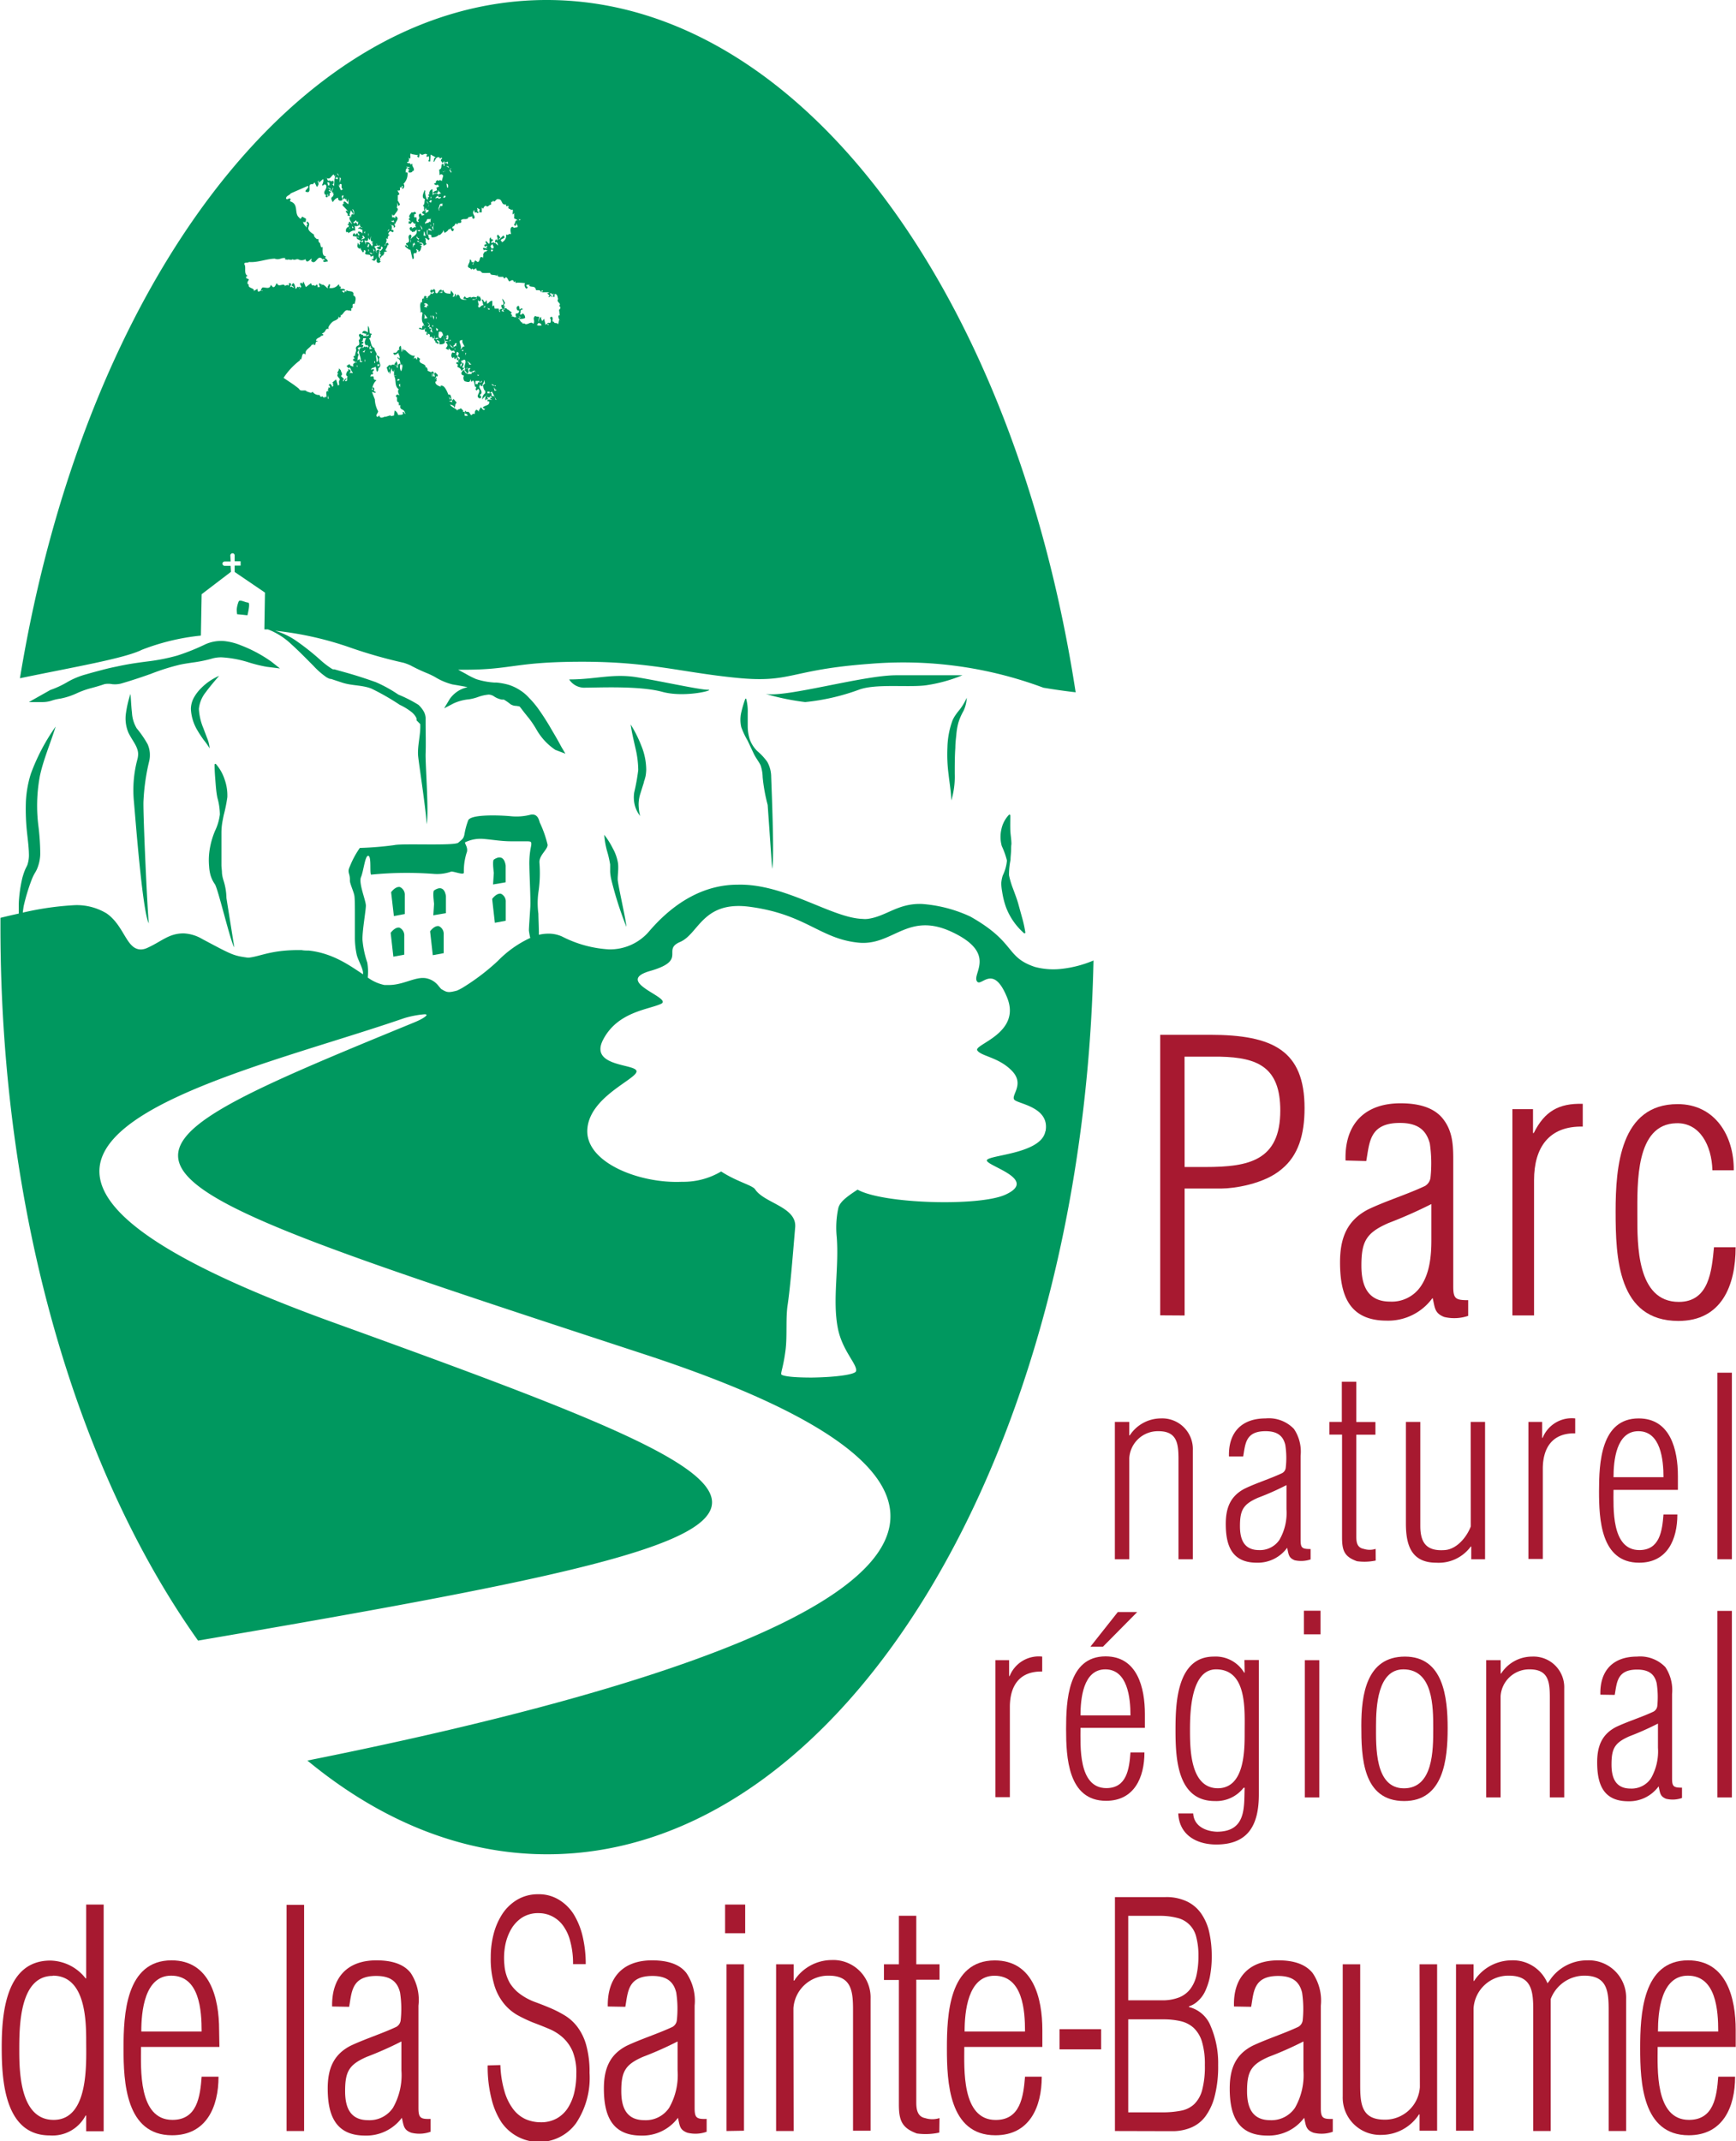 <svg xmlns="http://www.w3.org/2000/svg" viewBox="0 0 232.45 286.68">
  <defs>
    <style>
      .cls-1 {
        fill: #00985f;
      }

      .cls-2 {
        fill: #a71930;
      }
    </style>
  </defs>
  <g id="Calque_2" data-name="Calque 2">
    <g id="Calque_1-2" data-name="Calque 1">
      <g>
        <g>
          <path class="cls-1" d="M142.13,129.72a9.62,9.62,0,0,1-3.56-.26c-4-1.34-2.49-3.27-8.64-6.74a18.53,18.53,0,0,0-6.5-1.69c-3.25-.1-4.75,1.67-7.25,2a3.11,3.11,0,0,1-.7,0c-4.12-.12-10.39-4.76-16.72-4.58h0c-4.28,0-8.29,2.14-11.76,6.15a6.88,6.88,0,0,1-5.47,2.51,15.67,15.67,0,0,1-6.25-1.71,4.37,4.37,0,0,0-2-.39,5.38,5.38,0,0,0-1.12.15c0-1.11-.07-2.26-.07-2.82a10.57,10.57,0,0,1,0-2.85,17.39,17.39,0,0,0,.14-4c-.06-1,1.15-1.77,1.09-2.4a14.87,14.87,0,0,0-1-2.87c-.13-.19-.19-1.34-1.27-1.14a7.52,7.52,0,0,1-2.79.19c-1.58-.13-5.23-.25-5.57.57a9.71,9.71,0,0,0-.51,1.92c-.13.57-.32.63-.82,1.07s-7.48.07-8.56.32a43,43,0,0,1-4.62.38,11.78,11.78,0,0,0-1.2,2.15c-.26.64-.38.76-.26,1.27a2.58,2.58,0,0,1,.13.95c0,.45.54,1.52.61,2.09s.06,2,.06,3.11,0,1.64,0,2.34a10.73,10.73,0,0,0,.25,2.41c.19.76.9,1.9.84,2.53a.17.17,0,0,0,0,.07c-1.83-1.21-4.08-2.84-7.28-3.18-.33,0-.64,0-.93-.06-4-.06-5.39.79-7,1a1.09,1.09,0,0,1-.31,0c-1.87-.27-2-.35-6-2.48a5.39,5.39,0,0,0-2.5-.76c-2.05,0-3,1.14-5,2a2.1,2.1,0,0,1-.68.15c-2,.05-2.22-3.13-4.63-4.82a7.72,7.72,0,0,0-4.23-1.11,39.8,39.8,0,0,0-7,1c.06-.48.11-.85.15-1a26.34,26.34,0,0,1,1-3.3,7.37,7.37,0,0,1,.33-.75c.09-.19.29-.46.43-.8a5.48,5.48,0,0,0,.43-2,31.61,31.61,0,0,0-.23-3.61,21.67,21.67,0,0,1,.17-6.78c.46-2.21,1.42-4.4,2.12-6.67a27,27,0,0,0-3.33,6.35,14.88,14.88,0,0,0-.65,3.62,29.19,29.19,0,0,0,.09,3.63c.11,1.19.29,2.36.31,3.43a4.12,4.12,0,0,1-.2,1.48c-.08.21-.22.42-.36.78s-.21.6-.3.9A18.53,18.53,0,0,0,2.51,121c0,.24,0,.71,0,1.32-.79.17-1.61.36-2.45.57,0,.41,0,.82,0,1.23,0,38.43,10.29,72.77,26.46,95.54,89.93-15.37,87.2-17.6,18.07-42.61-63.27-22.9-15-32.25,9.54-40.73a13.14,13.14,0,0,1,2.72-.52c.73,0-.27.57-.61.74s-.54.25-.82.37c-46.67,19.15-45.74,19.3,30.85,44.41,73.37,24.06,8.94,43.59-45.11,54.4,9.69,8,20.59,12.55,32.1,12.55,39.55,0,71.76-53.18,73.16-119.67A15.22,15.22,0,0,1,142.13,129.72ZM71.07,113.49a11.14,11.14,0,0,0-.19,2.47c0,.83.19,4.5.13,5.45s-.19,2.79-.19,3.17a8.64,8.64,0,0,0,.18,1,14.55,14.55,0,0,0-4.33,3.07,29.53,29.53,0,0,1-4.77,3.62,7.93,7.93,0,0,1-.71.36c-1.2.32-1.36.24-2.11-.21-.14-.14-.25-.29-.38-.44a2.71,2.71,0,0,0-1.35-.93,2.32,2.32,0,0,0-.64-.11c-1.36-.05-2.91,1-4.8.94l-.44,0a5.7,5.7,0,0,1-2.23-1,7.48,7.48,0,0,0-.06-2,12.78,12.78,0,0,1-.64-3c-.06-1.15.45-3.93.45-4.63s-1-3-.65-3.82.55-3,1-2.84.09,2.7.41,2.51A48.49,48.49,0,0,1,58,117a5.65,5.65,0,0,0,2.44-.31c.45,0,1.67.52,1.67.14a8.27,8.27,0,0,1,.35-2.59c.31-.7-.26-1.27-.19-1.46a4.73,4.73,0,0,1,2.43-.46c1,.07,2.41.32,3.68.32h2.23C71.07,112.67,71.26,112.61,71.07,113.49Zm68.9,38c-.6,3.14-8.18,3.14-7.82,3.94s6.86,2.53,2.46,4.53c-3.52,1.59-16.39,1.23-19.78-.68-1.67,1.08-2.35,1.69-2.57,2.43a12.46,12.46,0,0,0-.22,3.94c.32,4.17-.6,8.39.15,12.2.6,3.06,2.72,4.93,2.42,5.76-.16.44-2.8.79-5.91.83-2.87,0-3.71-.22-4-.35s.14-.69.48-3.3c.25-1.94,0-4.36.3-6.17.34-2.4.6-5.6,1-10.38.13-2.67-4.15-3.15-5.37-5-.38-.56-2.4-1-4.55-2.39a9.9,9.9,0,0,1-5.24,1.38c-5.63.26-12.85-2.53-12.68-6.92s6.49-6.76,6.59-7.84-6.41-.54-4.47-4.27,6-4,7.74-4.79S82,131.45,87.06,130s1.49-2.81,4-3.88,3-5.52,9.26-4.72c7.61,1,9.44,4.28,14.6,4.81,4.66.48,6.59-4.23,12.56-1.42s2.77,5.48,3.3,6.54,2.15-2.54,4.08,2.25-4.53,6.26-4,7.06,2.91.91,4.67,2.77-.35,3.35.35,3.89S140.58,148.31,140,151.45Z"/>
          <path class="cls-1" d="M26.9,85.1,27,79.56l3.93-3h0l-.05-.8-.8,0a.29.29,0,0,1,0-.58l.81,0-.05-.8a.3.3,0,0,1,.28-.3.28.28,0,0,1,.3.27l0,.8.8,0,0,.58-.8,0,0,.8a.09.09,0,0,1,0,.05l4.06,2.76-.08,4.93h.48A9.44,9.44,0,0,1,39,86.25c1,.9,2,1.92,3,2.93a10.41,10.41,0,0,0,1.69,1.48,2.4,2.4,0,0,0,.32.17l.18.07.13,0,.51.17,1,.33c1.33.43,2.6.3,3.89.79a32.4,32.4,0,0,1,3.81,2.18,8.06,8.06,0,0,1,1.62,1,2.38,2.38,0,0,1,.52.61.73.73,0,0,1,.11.27v.2l.49.5c.08,1.44-.43,3-.27,4.4s1.11,7.61,1.12,9c.34-1.38-.18-8.06-.13-9.47s0-2.82,0-4.2v-.59a2.07,2.07,0,0,0-.19-.72,3.71,3.71,0,0,0-.77-1A17.42,17.42,0,0,0,53.34,93a18.38,18.38,0,0,0-3-1.66c-1.35-.48-2.7-.92-4.06-1.3l-1-.28-.5-.14-.19,0-.16-.08a11.51,11.51,0,0,1-1.55-1.19,32.44,32.44,0,0,0-3.35-2.64,10,10,0,0,0-2.69-1.26A44.21,44.21,0,0,1,47,86.74a63.92,63.92,0,0,0,7.05,2,8.18,8.18,0,0,1,.9.34,22.48,22.48,0,0,0,2.1,1,10.74,10.74,0,0,1,1.19.56,8.34,8.34,0,0,0,2.35,1c.65.11,1.32.22,2,.36l-.15.05a3.87,3.87,0,0,0-2.24,1.57l-.73,1.22,1.26-.66a6.31,6.31,0,0,1,2.07-.55,6.31,6.31,0,0,0,1.24-.32A5.62,5.62,0,0,1,65.44,93a1.39,1.39,0,0,1,.77.28,2.79,2.79,0,0,0,1,.39l.26,0a6.85,6.85,0,0,1,.89.62,1.45,1.45,0,0,0,.78.22l.42.07c.09.1.17.2.26.32l.09.12c.28.37.58.74.89,1.12a13.3,13.3,0,0,1,1,1.48,8.1,8.1,0,0,0,2.56,2.78l1.35.51-.53-.89-.14-.26c-.4-.75-.82-1.46-1.23-2.15l-.23-.4c-.45-.75-1-1.62-1.62-2.47a12,12,0,0,0-1-1.18l-.09-.09a5.89,5.89,0,0,0-.5-.5,5,5,0,0,0-.7-.53,6.05,6.05,0,0,0-1.56-.75,9,9,0,0,0-1.59-.3l-.28,0a10.11,10.11,0,0,1-2.47-.46,11.87,11.87,0,0,1-1.42-.72c-.34-.18-.69-.37-1-.54l.86,0c6.41,0,6.68-1.07,15.76-1.07S91.09,90,98.57,90.75s7-1.07,17.9-1.87a53.72,53.72,0,0,1,23.25,3.2c.05,0,1.93.34,4.31.61C135.82,39.36,107.22,0,73.2,0,39.58,0,11.26,38.44,2.67,90.81,10,89.29,16.66,88.16,19,87A30.13,30.13,0,0,1,26.9,85.1Zm17-31.71v-.46l.12.46Zm3.93-4.21-.12-.28c0,.09.12.06.22.06C47.83,49,47.83,49.12,47.83,49.18Zm1.08-.76h-.06v-.28h.06Zm-.16-1.2c0-.1-.16-.07-.21-.07l.37-.32Zm9.16,3.2h-.07V50h.07Zm8.54,3.11,0,0c-.16.18-.12-.62-.42-.49-.48,0,.09-.52-.48-.38h-.28v-.23h.28v.23l.32-.23.58,1.1,0,0ZM65.31,41.28l.06-.1,0,.13s.14,0,.19,0v.16l-.22-.06,0-.12Zm.54,10.13c.28.16.38.29.54.16v.16C66.23,51.57,65.85,51.73,65.85,51.41Zm.38.92-.1-.47.26.38.06-.07.06.07Zm3.27-23a.21.21,0,0,1,.13.07l.1-.07-.07.1,0,0-.13.1ZM60.36,22.5a.17.17,0,0,1-.07.21c0,.18.25.23.13.42l-.29-.38a.22.22,0,0,0,.16,0A.36.36,0,0,1,60.36,22.5Zm-.61-.29.28.06.1.23ZM60,24.78v.32c-.06,0-.09,0-.12.07l-.09-.59-.07,0h.07v0C59.9,24.62,60,24.73,60,24.78Zm-.38-3.11c.07,0,.1.09.16.06s.12-.07.13-.11l-.13-.26c0,.1.14.19.13.26l.09.21.1-.1-.22.26C59.91,21.58,59.53,22.15,59.65,21.67ZM58.72,28c.09.05.14,0,.11.2a.38.38,0,0,1-.11-.2l0,0,0,0c0-.11,0-.22.06-.24s0-.44.29-.48l0,0h0v-.1l0,.1h.24l-.12.15.22.06c-.29-.12-.19.36-.38,0l-.29.56A.24.24,0,0,0,58.72,28Zm.33-1.55c-.29.35-.54-.17-.66.15-.2-.22.09-.09.06-.32.06,0,.19,0,.27-.11l0,0C58.61,26.69,59,26.21,59.05,26.47Zm.32.06c0-.19.07-.38.28-.29.05.26-.22.25-.28.29v0S59.36,26.53,59.37,26.53ZM59.5,23l-.07.06h0c-.06,0-.12,0-.14-.14l.14.14L59.5,23a.24.24,0,0,0,0-.09h.12S59.55,22.93,59.5,23ZM53,27.38H53v.23H53Zm-.29,2.13.07.22c-.2,0-.39,0-.45-.28C52.38,29.62,52.5,29.62,52.66,29.51ZM52,30.75h.17L51.9,31Zm-2.66.51a1.55,1.55,0,0,1,0,.38A1.17,1.17,0,0,1,49.3,31.26Zm0,.59a.4.4,0,0,0,.22.27l.1-.48c.07.16-.19.67.22.7l.07.07-.22.16c.41,0,0,.31.15.47-.28-.25-.32-.66-.85-.63-.13.06,0,.22-.07.31l-.16-.54a1.51,1.51,0,0,0,.38.09A.49.49,0,0,0,49.29,31.85Zm.77,2.09a.26.26,0,0,1-.05-.22l-.11-.45.22.29a.25.25,0,0,0-.11.16Zm-.76-.83L49.13,33c.29-.13-.06-.25.32-.32Zm.06.38-.06.22-.07-.37Zm.47.45c-.12.18-.38,0-.38-.14Zm-1-3a.94.94,0,0,0,0,.29c-.06,0-.1-.09-.16-.07Zm0,.93-.48.21c0-.08.07-.21.17-.21.18-.19-.26-.13.05-.32C48.75,31.64,48.79,31.74,48.85,31.9ZM48,29.74c-.12.06-.06.22-.06.32h-.16c.06-.13-.06-.23-.16-.32-.25.41-.1,0-.38.09l.48-.38C47.61,29.8,48.12,29.67,48,29.74Zm-.85.55-.07-.07a.1.1,0,0,1,.07.07l.19.21C47.07,30.62,47.18,30.42,47.14,30.29Zm-1.66-6.56.16.16-.16.6Zm0,.92c.51-.16,0,.57.45.68l-.29.15-.38-.83.16.22C45.52,24.85,45.48,24.72,45.48,24.65Zm-.32-1.52v.06c.05.08.21.24.17.38-.16-.39-.19,0-.17-.38T45.16,23.13Zm-1.42.73c.53.17.54-.27.92-.51l.12.22a.14.14,0,0,0,.1-.15c.12,0-.32.63.16.38v-.16c.06.06.09.19.22.16l.07-.07c-.07.1-.23.23-.07.29-.1,0-.29-.13-.48-.13l-.06,1.05-.22-.29c-.13,0-.07.2-.09.29v-.29c.12,0,.25,0,.25-.16v-.21c-.09-.16-.22,0-.31,0s.07.12,0,0h0c-.06-.06-.15-.13-.23,0v-.16c-.27.26-.26-.11-.38-.26l-.16-.06A.16.16,0,0,1,43.74,23.86Zm.38.95a.17.17,0,0,0,.06.06s0,0-.06-.06a.13.13,0,0,0-.1,0l-.06.09-.16-.47C44.23,24.32,44.09,24.67,44.12,24.81ZM33.34,35.08c1.15.1,2.26-.41,3.44-.45.66.25.85-.19,1.45-.06-.28.31.33.06.17.29.12-.29.63.09.76-.16.35.25.54-.16.92.09a1,1,0,0,0,.83-.09c.16.75.7-.1.82-.07l-.06.32c.7.67.82-1.12,1.59-.16v-.16l.32.23c-.1,0-.26-.07-.32.09.12.28.47,0,.64.07,0-.19-.26-.45-.39-.45l.13-.26c-.6,0-.41-.89-.45-1.27-.28.33-.28-.5-.38-.53-.32-.13,0-.67-.37-.48-.2-.19-.42-.32-.39-.61-.32-.23-.67-.44-.76-.76s.38-.67-.16-1c-.19.16.06.32.09.45h-.15v.38c-.16-.28-.48-.48-.48-.83.06.13.22.06.32.06a1.44,1.44,0,0,0,.06-.44L40.46,29c-.12.18-.22.44-.38.15-.76-.56,0-1.84-1.24-2.19,0-.1,0-.2.09-.25-.15-.39-.41.15-.63-.12,0-.4.45-.4.63-.7l2.29-1c.32.29-.92.83.07.83.41-.25-.22-1.18.6-1.05l.23-.25.32.63c.15-.27.31-.31.15-.69h-.1c.1-.06.19-.22.32-.16a.19.19,0,0,0-.16.1.12.12,0,0,0,.1.12l.51-.45c.1.29,0,.45-.13.83.13.18.41-.35.45,0l.06-.06c.32.58-.57.89-.06,1.36.06,0,.12,0,.15-.06-.06.15-.25.25,0,.38.29,0,0-.29.17-.47l.06.37c.28-.13.12-.34.22-.5a.18.18,0,0,0,.16-.1L44,25.54c.06-.06.19-.09.16-.21L44,25.16l-.06.09V25.1c.09.06.28.15.38.06-.16.09-.07.26-.1.38l.1.1.28-.54c.07.26-.32.42-.06.7h.16l-.16.13c.32.06,0,.21.06.37-.1,0-.15.1-.22.17-.06.24.1.41.16.6.19-.19.28-.5.76-.6-.13.22.13.51.45.37s-.16-.44.09-.67H46c0,.23-.23.33,0,.52,0,0,.09-.07.06-.12h.15v.12l.22-.07c-.18.16.07.32.1.45l.13-.45v.7c-.23,0-.48-.54-.66-.25a.1.1,0,0,0,.06.15h.15c-.09,0-.44.05-.31.32a8.25,8.25,0,0,1,.76.83c-.1-.06-.16-.18-.29-.15l-.09.09.32.39-.07.05c0,.23.25.1.45.23l.06-.07c-.51,0,0-.54-.12-.76a1.27,1.27,0,0,1,.37.53h0c.16-.22-.08-.47-.11-.69.16.06.28.38.22.76,0-.06-.06-.07-.11-.07s0,0,0,0v0l-.15,0c-.13.05-.07.25-.1.37h-.22c-.13.38.22.58.32,1l-.32-.39a.25.25,0,0,0-.06.39s-.1-.1-.16-.07l-.07.07.22.17h0l.06.06-.07-.05a.11.11,0,0,0,0,.2l.16.16-.1.07c.07-.12-.06-.2-.16-.28a.5.5,0,0,0-.29.65c0,.2.35-.17.23.16.25,0,.57-.44,1-.3-.06-.23,0-.61-.16-.77.22.33.52.08.75,0h-.05V30h.07a.2.2,0,0,0,0,.13h0c0,.2.21.39.34.3,0,0-.07.11-.17.07-.09-.22-.22,0-.38,0v.16c.13-.2.38.13.55.09v.51A.62.62,0,0,0,48,31c-.09,0-.06.16-.06.23.19.07.09.07.22.26h-.22a.27.27,0,0,0-.1-.26c-.12,0-.18.16-.28.26a.27.27,0,0,0-.1-.26c-.19,0-.22.26-.22.38l.7.1H48v.16h-.06a.14.14,0,0,0-.1-.16h-.06c-.16.41.51.35.6.67l.17-.23c.08,0,.05.16.05.23s-.28.06-.37-.07c-.17.13,0,.35.09.38l-.09-.06a.25.25,0,0,0-.12.26l-.17-.41c-.1.37-.22.63.22.83l.16-.16c-.12.21.1.31.23.62.37,0-.07-.38.37-.24l.07.24h-.07c-.19.58.74.06.7.61l.39-.15v.44c-.1,0-.2,0-.26.09.16,0,.32.29.48.07s.19-.16.15-.29l-.09-.1c.38.2-.16.76.48.76L51,35c-.35-.14.09-.32-.16-.45-.32-.29,0-.63-.06-1.08-.1-.1-.29,0-.39.15l.07.22c-.22-.06,0-.59-.38-.82l.44-.16-.13-.22a.11.11,0,0,0,.09,0s0,.07,0,.11.13.19.22.16l.1-.1.06.16-.45.17c.1.12.45.41.61.16V33c.55.17-.06.44,0,.61l-.09-.09c-.12.09-.06.23,0,.32l0,0c-.18.13.07.26.1.33s-.13,0-.16.07v.21c.22.2.13-.25.38-.21l.22-.32-.06-.08c.06-.22.25-.06.44-.22-.56-.08.13-.44,0-.86l.1.1c.09,0,.06-.16.06-.22-.12-.25-.22-.06-.38,0v.22c-.06,0-.12,0-.16.06.14-.28.42-.63.22-1l.26.07c-.06-.13,0-.49.23-.51a.21.21,0,0,0-.17-.1c-.06-.19.13-.32.23-.44l.38.15a.21.21,0,0,0,0-.31h-.23c.13-.13.07-.36.07-.54l-.22-.16.09-.06c-.15.32.48-.1.38.44.1.06.13-.09.23-.12a.81.81,0,0,1-.1-.49c0,.1.07.13.1.17,0-.41.63-.71.06-1.08-.09.06-.06.15-.06.24s-.2-.15-.32-.09H52.5v-.38h.07v.1c.19.22.09-.28.22.06.13-.41.76-.79.32-1.08.13-.18.06-.45.06-.66l.16.44c.48-.19,0-.41,0-.67l-.07.07v-.84c.1,0,.17-.09.23-.15l-.32-.54c.07.13.22.06.32.06s.06-.29.06-.44c.07,0,.1.1.16.06s.1-.13.1-.22c.38,0-.16.26.12.39a.47.47,0,0,0,.1-.68,1.85,1.85,0,0,0,.54-1.46c-.06-.1-.16-.06-.25-.06.06-.32-.07-.41.25-.63l-.16-.13c.07-.1.13.13.38,0,0,.06,0,.08.07.13s-.25-.05-.29.09l.29.22c-.07,0-.1,0-.16.07v.25c.09,0,.54.09.54-.25l-.07-.07.16.16c.32-.38-.28-.67-.09-1l-.23.07c.07.4-.06-.29-.15-.07v-.09h-.29c0-.07-.06-.09-.09-.16h.22c0-.18.17-.36-.05-.58,0,0-.07,0,0,0a0,0,0,0,1,0,0,1.27,1.27,0,0,1,.21.14c.25-.13-.1-.61.22-.71v.1l.92.16-.16.13c.09.07.13.19.26.16l.12-.55c.41.49.55-.15,1,.17-.16.06-.07.22-.1.32l.32-.1c0,.22.06.47-.09.63.06.09.15.07.25.07l.06-.92.71.38c-.33,0-.23.38-.33.54l.07.06c.22-.29.26-.76.76-.6v.09c.13.19.26-.31.32.07-.41.31.16.44.06.69l.16-.31h.1v.6h-.1v-.22c-.54-.23-.06.6-.6.7l.06.76c.16-.19.32-.16.48.06l-.21.76c0-.12-.18-.13-.27-.21,0,.26-.19.06-.28.06s-.16.1-.22.16,0,.12.06.15l-.32.16c.16.2.35.25.54.07-.13.24.38.15,0,.38l-.22.06a.89.89,0,0,1,.06.38c-.1.07-.38.07-.51.33.08.12.38.07.44,0s0,0,0,0,0,0,0,0a.13.13,0,0,0,.05.11h0l.24-.31c-.06,0-.09-.06-.09-.16l.48.48c-.11-.08-.29,0-.42.16a.17.17,0,0,0,0-.1.73.73,0,0,0-.24-.07h0l0,0a.69.69,0,0,0-.57.23c.18-.27-.05-.58.08-.81-.35,0-.48.32-.48.6l.1.06L57.46,26c-.29.12.25.45-.16.38v.38a.17.17,0,0,0-.16-.09,3.41,3.41,0,0,1-.22-.89c0-.1.07-.26-.06-.32-.13.32-.38.79-.16,1.09l.22.12c-.13.19,0,.76-.32.85.32.16.07.42.25.68h0a.73.73,0,0,0,.13-.45l.15.39.23-.06c.15.35-.32.32-.38.5v-.44c-.06,0-.09,0-.13.06h0l-.08.09-.07-.09c-.1.09-.1.25-.22.31l.38.22-.38.16c0-.12-.1-.21-.17-.32-.57.26.14.54-.38.92l.17.16-.1.06c-.45,0,0-.82-.45-.6,0,.38,0-.15-.16-.15.13,0,.07-.19.07-.28a.24.24,0,0,0,.25-.11c0-.09-.09-.12-.16-.22a.74.74,0,0,1-.47.1c-.1.23-.51.51-.13.75-.12-.06-.16.11-.25.13l.31.32c-.06,0-.18,0-.22-.06s-.06.19-.09.28.22.07.31.1l.16-.26c.16-.08.26.46.45.16v.44l.09,0-.09.22v-.17l-.54.26a.17.17,0,0,0,.09-.16s-.09-.09-.16-.05c-.31.12-.06.31-.06.51.13-.23.29.46.44,0,0-.06,0-.09,0,0h0c0,.05,0,.13.07.13l.38-.37-.06.09c.19.77-.57.82-.77,1.27h0v0a3.41,3.41,0,0,1,0,.46.66.66,0,0,1,0-.46A.2.2,0,0,0,55,32L55,32h0c0-.19.25-.41-.06-.6-.63.29.29,1-.54,1.15-.12.28.22.21.22.47h-.15v-.16h-.23c-.06.23.41.42.61.61l.09-.07.29,1.28c.5,0-.26-1,.54-.76-.13-.11.25-.33-.07-.45l.13-.15a.21.21,0,0,0,.09.15h.17a.14.14,0,0,0-.1.15l.1.07c.31-.15.25-.48.38-.77l-.26-.06a1,1,0,0,0,.38-.16,1.18,1.18,0,0,0-.5-.15c.19-.16.6-.06.6.21v.1c.09.06.35-.1.44-.22-.28-.19,0-.48-.22-.76.22-.1.57.61.6,0-.28-.06,0,0-.15-.26v-.22c.06,0,.56,0,.38.32.06,0,.09.1.16.06a1.3,1.3,0,0,0,.92-.38l.06.1c.16-.19.48-.39.48-.7l.16.37c.19-.07.56-.32.54-.51l.06.07.29-.16c0,.07,0,.1-.06.16l.22.23c.18,0,.16-.23.21-.32s-.28.09-.21-.23l.09-.05-.09-.1c.28.18.28-.26.54-.39,0,.1,0,.13.06.17s.22-.17.16-.33c0,.1,0,.14.1.16s.09,0,.12-.06l.1.06a.25.25,0,0,0,.06-.38c.41-.31.6,0,1-.29l-.06-.09.6-.15c0,.09-.06.24.1.31s.13-.09.22-.16c-.12-.47-.38-.51-.09-1l.09.38a.27.27,0,0,1,.38.06l.16-.12c-.44-.35,0-.16-.25-.55.19-.09.28.27.38.07l-.07.48h.33v-.64l.22.16c0-.16.22-.47.38-.38.25.25.35-.19.66-.16V27l.1.06.22-.23a.15.15,0,0,0,.06.17c.36-.17.26-.42.71-.32s.25.83.92.69c-.1.58.51-.16.28.45.23.32.19,0,.38.32l.1-.06c.38-.2-.19,1.13.38.38-.13.15,0,.48-.09.75l.53.29c-.41-.06-.28.2-.53.61.06.1.15.1.25.1s0-.26.06-.39c0,.29.25.29.16.6l-.47.07c0,.19,0-.12-.23-.12-.38.12-.19.75-.16,1-.32-.19-.38.25-.66,0a1,1,0,0,1-.61,1.09l.06-.1-.16-.14c-.06-.33.86-.24.33-.69l-.54.53,0,.07,0-.06h0L66.77,32,67,31.8l-.31-.38a.23.23,0,0,0-.07.38v.38h-.1c0-.06,0-.09-.06-.15-.19.09-.16.28-.16.48.2-.26.36.09.39.37l-.39-.37-.06.06-.16-.16c-.06.16-.22.06-.32.1-.09-.2.45-.26.16-.48h-.16c0-.07,0-.19-.06-.23-.32.2,0,.61-.23.86l-.37-.39c-.19.11,0,.33.06.39-.09.1-.38,0-.29.28,0,0,.07.1.13.1.16-.16.07-.16.26-.1l-.16.17.16.16-.54-.09c-.14.16.12.24.06.38.19-.26.26,0,.54-.07-.06.1-.32.1-.22.31l-.16-.16c-.07.19-.32.35-.22.62l-.1.37v-.16c-.51-.28-.25.58-.67.61l-.31-.22a1.25,1.25,0,0,0-.29.59c-.25-.12.19-.22,0-.37-.38.15-.1-.41-.47-.29.12.29-.23.57-.23.92.16.23.32.12.45.39l.15-.16c.23.32.23,0,.54,0,0,.57.45.09.71.54.08.12.72.06,1.14.06,0,.38.5.19.88.38l.1-.22c-.12.53.57.32.77.37,0,.1.09.16.15.24.35-.52.45.25.67.37.16-.06.29-.22.47-.15s0,.28.23.22c.1-.42.06.35.29.09a10.11,10.11,0,0,1,1.08.07l.06-.07a.61.61,0,0,0,.16.83l.16-.17c-.07-.28-.23,0-.16-.37H71a.28.28,0,0,0-.16.09c.19.32.85-.06.92.61.22.09.57-.13.7.32.1-.07.07-.16.07-.27h.16l-.1.27a5,5,0,0,1,1,0l-.32.12.32.32-.16.16s.06.09.16,0l.12-.15.16.15.1,0-.32-.38c.13-.42.32.38.44-.1.16.13-.31.53.16.48v-.38c.41-.06.4.46.48.67h0c-.3.45.54.54.12.92.32.16.13.35.1.48h-.1l.1.82s-.1-.09-.16,0,0,.5.22.66c0,.19,0-.16-.16-.06l-.12.67c.09-.33-.45-.26-.54-.3l.06-.08L73.92,43H74c-.07-.13.12-.51-.16-.6l-.22.15a.57.57,0,0,1,.06.67c-.16.06-.32-.12-.45.16h.23c0,.45-.26-.31-.39.16l-.22-.86L72.6,43s0,0,0,.06l0-.06c0-.1-.24-.33-.11-.54-.31,0-.29.4-.38.6-.29.38.38,0,.38.53H72v-.06h-.17c.41-.22.17-.67.39-1.07-.17-.13-.36,0-.55-.17-.48.44.09.64-.28,1.08-.26-.48-.83.29-1.15-.06h-.32l.07-.1c-.32,0-.4-.57-.67-.63l-.16,0a.19.19,0,0,1,.16,0l.29,0h0c.05-.11-.07-.14-.12-.22s-.06,0,0,0v0c.07,0,.19.06.21.14l-.09.08h0s-.09.07-.07.13a1.67,1.67,0,0,0,.77-.13.68.68,0,0,0-.32-.63.31.31,0,0,1-.38.15.67.67,0,0,0,.09-.44l.07.07c-.32-.32.69-.29,0-.44l-.16.15c-.13-.15,0-.73-.38-.38-.13.16,0,.63.25.5a.3.3,0,0,1-.38.39.46.46,0,0,0,0,.45l.09-.07-.07.1,0,0c-.26.14-.42-.13-.68-.07l.16-.12-.22-.26.16-.13L68,41.43l-.06.06a.06.06,0,0,0,0-.06.32.32,0,0,0-.38-.15c-.16,0,.12.21-.16.21,0-.16.25-.28.16-.54l-.07-.06h0c0,.13-.11.25-.07.05l.07-.05c0-.08,0-.16,0-.17.29-.13,0-.32,0-.44L67.28,40c-.1.26.35.57,0,.86l-.07-.09c-.24.27.14.6.22.89a.12.12,0,0,0,.1,0l-.09.07s0,0,0,0a.44.44,0,0,1-.28-.14l.13-.12c-.1-.25-.23-.06-.39,0,0,.09,0,.22.1.29h-.15l-.07-.44-.54,0-.1-.44c-.09,0-.12.09-.22.16v-.76c-.41,0-.39.28-.67.37v.07l-.1,0,.09,0-.09-.54-.22.29c-.22-.06-.19-.54-.44-.29.19.2.12.53.29.71l.08.06h0L65,41s-.09.1-.06.16h-.22c.05-.06.17-.12.15-.21a.27.27,0,0,1-.08-.07c-.38-.17-.69.73-.78,0h.1c-.06-.45-.1-.2-.1-.68l.23.17c.31-.29.1-.38,0-.7h-.07v.16L64,39.59l-.22.21.07.11a.56.56,0,0,1-.61.21c.07-.19.57.13.54-.32-.22,0-.44-.15-.76.11l.07-.11c-.22-.18-.64.39-.83-.15-.06.1-.22.19-.22.32.19.15.25,0,.44.15-.28,0-.8.1-.92-.37,0-.13-.12-.22-.22-.32-.07.1-.32.1-.22.32l.06,0h-.12c0-.15,0-.34-.11-.43-.09.12,0,.54-.37.38.44-.32-.22-.67-.16-.87l-.13.55c0-.16-.76.1-.92-.55-.29,0-.1.45-.16.39l-.38-.06c.16-.13.41.06.32-.33-.48-.21-.45.77-.86.33,0-.19,0-.45-.23-.45-.13.32-.47-.19-.44.39l.22.12.16-.22.13.16-.29.22-.16-.16c0,.36-.36.37-.44.62l.06,0-.07.06a.27.27,0,0,0,0,.15h-.1V40h.09s0,0,0-.08c-.41-.09.23-.15-.32-.3a.24.24,0,0,0-.11.33.16.16,0,0,1,0,.17.45.45,0,0,1,0,.2s0-.09,0-.2,0-.11,0-.17a.13.13,0,0,0-.11,0c-.29.09-.1.38-.16.6l-.06-.16c-.38.33-.07,1-.17,1.46.07,0,.1-.06.17-.09l.12.16c-.09.44-.19,1.17.17,1.46,0,.06,0,.09-.07.13s.16.09.22.09c0,.16-.29-.13-.38.16v.22c-.13,0-.16-.13-.32-.09s-.09.09-.06.15c.26.06.56.21.7,0v0h0a.53.53,0,0,0,.05-.15c0,.09.16.09.22.09l-.27.06v0a.7.7,0,0,1,.06.36h.22c0,.1.07.26-.06.32l.16.16c.13-.09,0-.25.06-.38s-.09.26.16.22l.06.07.1-.07c-.13.1.06.25-.1.39h.39c0,.06,0,.19.09.21a.11.11,0,0,0,.13-.15v-.22c.16,0-.13.41.26.32.22-.07.12,0,.44,0l-.44.17c0-.1-.07-.13-.1-.17-.41.3.19.32,0,.61.19-.1.41.41.47,0l-.25-.22c.1-.32.12,0,.32,0l.06.45c.19,0,.73,0,.7-.38a2.21,2.21,0,0,1-.11-.46,1,1,0,0,1-.1-.25.32.32,0,0,0-.11-.12l-.22.37c-.48,0-.25-.6-.29-.82.48-.2.54.23.62.57a.49.49,0,0,1,.1.25l.05.07c0,.13.12.19.06.32H60l-.32.15c.17.26.35.32.17.61l-.17.23.38.22v-.22l.48.38c.07-.13.19-.07.28-.07l.1.29-.38-.06c-.09.27-.22.5.07.76l.21-.16c0,.09,0,.24.1.32.06-.1.19-.19.17-.32.12.13,0,.38.21.47L61.5,48c-.44.1,0-.51-.44-.45l.12-.44c.63.22-.23.51.38.76.1.32-.5.38-.06.68.22.12-.51-.3-.38.15.38.12.06.22.15.44.35.16.39.19.54.54l.39-.45c-.73.1.18-.41-.26-.68l-.22.53c-.13-.06-.06-.22-.06-.32l.22-.13-.16-.31c.22,0,.51-.35.6,0s-.28.73,0,1.08c-.28.22.22.35.16.6.48-.1.12-.47.22-.7H63c-.07.12-.22.23-.16.38.29.32.44-.09.76-.06v.1l.07.06-.07.06v-.12c-.18-.11-.15.35-.38.06l-.09.29c-.39,0-.77.13-1-.54-.19.09-.54.44-.22.69l.22.07a.63.63,0,0,0,.1.76c.38.09.73.25.76-.29l.13.38c.18-.15.18-.28.31-.09s.1.95.32.7c0,.12,0,.32-.09.38l.15.16.22-.22c.54.4-.56,1,.23,1.28.51-.27-.32-.4.16-.61.25-.48-.45-.8-.16-1.15v-.16c.1.1.1.35.31.26,0-.35.49-.64.07-.93,0,.13-.19.19-.12.38-.26.23-.58-.19-.55.29h-.31V51h.53c0,.07,0,.19.07.22l.38-.38c.35.09.17.28.33.49-.08,0-.2.17-.33.28.13.25.06.57.38.76-.13.06,0,.18-.06.28a1,1,0,0,0-.39.86,1.21,1.21,0,0,1,.53-.52.42.42,0,0,1,.18-.17,1.45,1.45,0,0,1-.18.17c-.14.19-.19.48-.08.58s.1-.14.1-.22l.16.16c.21-.12-.16-.21.06-.38.29.38.25-.48.54.17-.1,0-.13-.07-.16-.1s-.06.15-.06.23.12,0,.22.14c0,0-.45-.14-.6,0v.16h.21c.14.61-.53.48-.85.83.1.1.19.22.32.16-.22.51-.51-.29-.6-.16L64.1,55c.1.35-.19-.29-.38-.09s-.13.35-.16.53c-.29-.09-.22,0-.47.16-.29-.34-.22-.54-.67-.44a.15.15,0,0,0-.1-.16c-.12.06,0,.26-.06.38.26.06.26.06.38.29h-.32c-.32,0,.22-.71-.38-.51.26-.22-.22-.36-.22-.54-.14.27-.53.1-.46.38-.22-.36-.83-.44-1-.86.1.09.57.09.6.48.17-.42,0-.39.29-.71l-.44-.52a1.24,1.24,0,0,1-.1.2l0,0h-.05a.19.19,0,0,0,.05.27l-.48-.15.43-.12s0,0,0,0c-.23-.23-.08-.9-.51-.73-.19-.47-.51-1.23-.92-1.23H59v.16c0-.06-.77-.19-.7-.7.32,0,0-.31.22-.45l-.06-.06-.32.22a.85.85,0,0,0,.32-.54c0,.07,0,.13.06.16s.1-.16.1-.22l-.32-.32c-.38.13.1.6-.16.54-.42-.12.26-.6-.29-.7-.06.26-.41-.06-.6-.06.06-.2-.1-.64-.38-.48l.13-.12c-.2-.47-.86-.29-.83-.86.25-.22-.23-.25-.23-.45l-.15.45c0-.1-.13-.16-.07-.29l-.32.09a.13.13,0,0,1-.15,0l.15,0c.09-.1.06-.36.23-.41-.48.23-1-.37-1.43-.76l-.1.07c.07.35-.06-.16-.16-.22l-.12.47c-.07-.16-.07-.45-.16-.86-.19.07-.32.39-.16.54-.38,0-.25.48-.7.39-.06,0-.1,0-.13.06s.1.16.13.25c.23-.07.47-.16.54-.38-.07.29.26.47.16.83-.13,0-.16-.1-.23-.16l-.09.09c.5.33.34.44.46.75h0v0a1.07,1.07,0,0,0,.17.27l.06-.22a1.84,1.84,0,0,1-.16,1,1.1,1.1,0,0,1-.07-1v0c-.25-.14-.46.31-.37.46v.06c-.15,0-.15-.09-.17-.22A.13.13,0,0,1,53,48.8a.49.49,0,0,1,.05.16s.07.06.08.1c.22-.26,0-.54-.06-.77,0,.3-.35.32-.22.67-.08-.23-.4-.15-.54,0a.9.9,0,0,1-.07.11.19.19,0,0,1,.07-.11.09.09,0,0,0,0-.05c-.25-.16-.31.16-.54.28l.23.7.16-.16c0,.1-.06.26.09.32,0-.25.19-.58.13-.77.16.14.06.45.32.45l.06-.28v.82h.38l-.38.07c.35.45,0,1.36.64,1.78-.29.32.16.88.12.88l.05,0c-.07-.06-.53-.4-.56.12.35,0-.09.69.39.75v.39h.22c-.19.73.54.38.6,1.08a.18.18,0,0,0,.07-.09v-.23a.89.89,0,0,1,0,.23v.15c-.23,0-.1-.34-.39-.22.29.45-.41.35-.6.38a.89.89,0,0,0-.44-.6,3.41,3.41,0,0,0-.1.67l-.45.09V55.6l-.76.23.06-.07c-.08,0-.76.45-.82-.16l-.22.23c-.42-.16.1-.57.06-.77a3.57,3.57,0,0,1-.44-1.59l-.39-1c.17,0,.39.22.54.06l-.31-.22c.16-.19.12-.32-.06-.47-.29.15.22.37-.17.37,0-.12.17-1,.61-1.27-.29-.18-.29,0-.38-.32.06-.16-.06-.28-.23-.22h-.22l.13-.31.09.09L50,50l-.17-.16.07.06c-.1-.28.35-.22.1-.5l-.32.13c.06-.42.5-.2.54-.45.22.12.09.45.28.7a.44.44,0,0,0,.12-.52l0,0s0-.05,0-.07a1.53,1.53,0,0,1-.09-.4c.1,0,.2,0,.26-.06V49l-.1-.06c-.1.05-.08.18-.07.3l0,.1,0,0c.76-.51-.19-.88.22-1.52l-.38-.29c0,.32.26.48.1.89h-.16c.1-.22-.22-.89.06-.89l-.06-.09h.06c-.06-.25-.44-.7-.28-.83-.61-.16-.42-.92-.77-1.31.42-.08.06-.35.38-.53l-.15-.16-.07.09c-.15-.21,0-.72-.31-1.07v.85h-.06s0,0,0,0h0c-.06-.07-.66-.46-.7.22.08-.29.44.16.53-.09v.32l.38-.16a.23.23,0,0,1-.22.21l-.54,0c-.12-.36-.22,0-.38-.32-.57.28.26.54-.22.86,0,.32.19.57-.1.75-.09,0-.38.23-.28.46s-.2.72-.1.91c-.06,0-.19,0-.22.07s.06.22.16.32c-.1,0-.19,0-.22.06s0,.19.06.25h.16c0,.07,0,.1-.1.13.67.17.35-.6.64-1-.54-.42.32-.42-.16-.83.32-.39.64.16.76-.39,0-.08-.15-.08-.22-.08-.06-.23.32-.1.22-.38l-.32-.07c.35,0,.22-.32.32-.44l.38,0c-.19.43-.32.61,0,1l.16-.15c0,.15.13.22.22.31s.16-.09.23-.16c0,.1,0,.19-.07.23l.29.16-.39.09c0-.09.07-.25-.06-.32s-.15.1-.22.16c.07-.42-.25,0-.38-.22l-.16.13.16.16a.4.4,0,0,0-.7.22c-.16.47.32,1,.16,1.46h.23c0,.23-.27.09-.32.11v.05s0,0,0-.05v-.33c-.13-.1-.45.22-.45.45-.06-.1-.26,0-.44.15v.38c-.1-.1-.48-.1-.48-.38L46.4,49l.29.31a.18.18,0,0,0,.1-.15c.25.25.16.45.44.7l0,0a.29.29,0,0,0,0,.09h-.16v-.06l-.38.12c.16,0,.41-.48.1-.5a.18.18,0,0,0-.16-.1v.32l-.07-.09c-.16.25-.38.63,0,.76-.22.25.13.66-.32.63-.12-.25.35-.18.07-.38l-.38.45v-.32l.1.09.06-.09-.45-.45c.35-.22,0-.51,0-.76-.09-.06-.19-.23-.31-.23.22.23-.45.67,0,.67-.48.32.31.67.15.86s-.06.48-.06.67a.21.21,0,0,0-.16.1L45,50.8l-.54.45c.35,0-.07.32.2.32,0,0,.08,0,.08,0H44.7c-.09.06-.22.23-.14.37s-.35-1-.54-.31c.19,0,.16.1.16.31a.24.24,0,0,1-.16-.08s-.09.08-.06.15l.06.09s.06,0,0,0h0c-.07,0-.18,0-.12.13l.12.16c-.54-.17-.21.5-.33.82l0,0-.09.05a.08.08,0,1,0-.06-.15l-.16.15-.23-.22c0,.1-.15.07-.22.07s-.09-.17-.16-.23a1,1,0,0,1-.92-.44c-.19.32-.51,0-.76,0-.19-.38-.83.09-1.05-.38-.67-.57-1.4-1-2.07-1.47a9.38,9.38,0,0,1,2.2-2.35c0-.09,0-.19-.06-.25l.15.16c.22-.06.1-1.18.67-.67-.16-.7.54-.79.86-1.39l.15.15.07-.28a.57.57,0,0,0,.16.28c.13-.15,0-.56.38-.53,0-.1-.15-.07-.22-.07-.07-.41.67-.44.67-.71.12.07.22,0,.32-.12l-.23-.16c.67-.19.35-.76,1-.6-.28-.1,0-.48.23-.76.44-.48.56-.25,1-.7v-.22l.13.15c.25-.06.16-.25.16-.48,0,.11,0,.14.09.16.32-.19.51-.88,1-.6.06,0,.07-.09.06-.15s0,.13.1.15c.38.13,0-.44.28-.32.22-.25-.16-.65.38-.6-.06-.22.38-.89-.22-1.14.19-.73-.64-.42-.93-.71v.27c0-.1-.15-.1-.22-.1s0-.1.07-.17-.07-.09-.13-.05a0,0,0,0,0,0,0,.19.19,0,0,0,0-.08c-.19-.09-.44.07-.63-.15l.09.06c.1,0,.07-.17.07-.23l-.23-.06.07-.1-.13-.15a1.22,1.22,0,0,1-1.24.48.8.8,0,0,0,.1-.48H44v.15L44,38.22a.25.25,0,0,0-.06.39c-.26-.09-.54-.55-.77-.48h0l-.16.15a.28.28,0,0,1,.16-.15c-.13-.12-.25,0-.32-.22-.34.13.07.4-.06.53h-.31c.09,0,.05-.16.05-.22l-.12-.15c-.32.43-.22,0-.64.15l-.12-.31-.7.53-.32-.76-.13.32-.16-.16c-.34.16,0,.38,0,.6-.13,0-.15.1-.22.17l.07.06L40,38.61c.09,0,.12,0,.16-.11,0-.31-.19.11-.32-.12-.1.1-.1.23-.22.29s-.07-.73-.39-.76l-.22.31c.16.09.25.09.32.28-.13.07-.16-.09-.25-.12s-.14.06-.23.06c0-.2.32-.47-.06-.53h-.1v.37c-.12-.2-.36-.1-.52,0l-.15.15s.07-.09.15-.15h0c-.23-.47-.87.29-1.09-.37-.22.19-.19.57-.54.53l-.28-.31c-.13.7-.76.28-1.14.37-.07.17-.22.22-.17.38a.17.17,0,0,1,.23.11L35,38.88h0c-.23.06-.51.44-.53-.21l-.54.32.09-.11c-.06-.34-.86-.31-.7-.75-.06-.13-.22,0-.16-.22-.13-.26.45-.51-.06-.6-.32-.11,0-.36-.1-.39l.1.07.06-.07c-.57-.22-.16-1.18-.44-1.53C32.64,35.05,33.16,35.26,33.34,35.08ZM58,30.66l.06.09-.06.07-.16-.44c.09,0,.16-.1.22-.16L58,29.89c.32.07-.09.2.13.33C57.84,30.38,58.1,30.43,58,30.66Zm-.63-.07v.07c.19-.1.25,0,.47.23a.17.17,0,0,0-.16.09C57.84,30.72,57.23,31,57.37,30.59ZM57,30c-.23-.28.12-.28.15-.54s.46,0,.53-.22v-.16a.39.39,0,0,1,0,.16l-.05.51c-.06,0-.1-.09-.16-.07C57.27,30.06,57.17,29.62,57,30Zm.25.76v.77C57.11,31.39,57.11,30.79,57.24,30.75Zm-.25.83-.29-.06.07-.54C56.89,31,56.89,31.36,57,31.58Zm.69-1.52v.22h-.06v-.22Zm.06-2.89L57.46,27l.22-.23.16.16-.16.13Zm-.12-.55.06-.32.07.1.07-.06Zm-.48.32a1,1,0,0,1,.23.41.33.33,0,0,1-.07.35.62.62,0,0,0,.07-.35C57.3,27.2,57.12,27.08,57.14,26.94Zm-1,5.47-.32-.07c.43-.46-.2-.28,0-.74,0,.07.08.3.23.3l.09.06.07-.06L56.1,32h0l-.16.15C55.93,32.47,56.16,32,56.1,32.41Zm-.25-1.59c.07,0,.18,0,.25,0l.06-.16c0,.09,0,.2.06.23C56.12,31.07,56,30.93,55.85,30.82Zm.31-.7c.15.19.41.38.32.63Zm-.61,2.67c-.28-.1-.19.22-.31.32v-.54l.09.09.06-.25C55.46,32.57,55.62,32.63,55.55,32.79Zm10.3.92a.23.23,0,0,1-.15-.27s0-.09,0-.23,0-.23-.1-.26l.28-.29.16.38.06-.06c-.14.2,0,.41-.38.2l0,0a2.08,2.08,0,0,0,0,.23C65.82,33.52,66.27,33.27,65.85,33.71ZM64.16,50.2l-.16.13-.16-.22C63.91,50.24,64.07,50.17,64.16,50.2Zm-1.68-1.77c.39-.07.51.4.7.38H62.8C62.87,48.67,62.7,48.46,62.48,48.43Zm.1.75-.1.26C62.42,49.24,62.42,49.34,62.58,49.18Zm-.16-1.9-.1.31v-.37l.26.15Zm-.76-.51c.31-.55-.6-1.24.28-1.24-.1.31.06.44.26.86C61.75,46.41,62,46.61,61.66,46.77Zm.38.06V47c-.1,0-.2,0-.23-.09Zm-1-.54c-.31.13-.29.39-.63.16l-.23-.38.48.45.12-.13c-.22-.2.16-.1.1-.32l.16-.16.13.16c-.23.12,0,.22,0,.38h0c0,.09,0,.14,0,0A.26.26,0,0,0,61.05,46.29Zm-.1.33v.21h-.06v-.21Zm-.76-1c-.06.12-.08.28-.06.06l.06-.06c0-.08.09-.15.17-.1v.16s-.07-.09-.17-.07Zm-.54-.54.32-.23c.1.1.06.29.06.44s-.21.23-.28.07.09-.12.16-.22S59.75,45.09,59.65,45.09Zm-1.36-3.28.22.13v.15Zm.16.61v.28h-.06v-.28Zm-.07,1.43,0,.07c.13.08.5.19.11.4l-.11-.4S58.35,43.87,58.38,43.85Zm-.54.16h-.38s.1-.07.06-.16-.15-.08-.22-.08l.22-.3-.28-.3a.42.42,0,0,1,.28.55l-.06.05c.26.09.35.16.38.24h0c0,.13-.08.28.16.53l-.38-.16c.06-.12.06-.27.22-.37ZM56.7,42.09c.29,0,.35.33.54.48-.13.1-.29,0-.38.13C56.79,42.6,57,42.13,56.7,42.09Zm.07-1.36c.18-.35.69.07.53.32,0-.1,0-.13-.06-.16s-.07.19-.1.29l-.37-.13L57,40.8Zm.91,1.75v-.23h.06v.23Zm.23,1.08H58v.21C57.84,43.65,57.84,43.72,57.91,43.56Zm0-1.31c.12,0,.15.11.22.17l-.07.38ZM60,53a2.11,2.11,0,0,1,.39.45c-.07,0-.13,0-.17.06A.63.63,0,0,0,60,53Zm-6.42-1.61v.45C53.55,51.73,53.26,51.54,53.55,51.41ZM53.17,51c.09-.1,0-.32.26-.23S53.26,51,53.17,51Zm-1-1.85v.32h-.06v-.32ZM49.51,47c.07.13.23.07.32.07l-.15.22Zm.61,1.6v-.23h.1v.23ZM45.8,39c0-.14.21-.06.3-.09s0,.21,0,.31Z"/>
          <path class="cls-1" d="M58.12,119.22c-.22.16,0,1.78,0,1.78l-.1,1.55,1.69-.29V120S59.57,118.24,58.12,119.22Z"/>
          <path class="cls-1" d="M67.71,118.13v-2.22s-.14-1.8-1.59-.82c-.22.16,0,1.78,0,1.78l-.1,1.55Z"/>
          <path class="cls-1" d="M53.54,118.76c-.61-.1-1.17.7-1.17.7l.37,3.19,1.46-.27v-2.51A1.13,1.13,0,0,0,53.54,118.76Z"/>
          <path class="cls-1" d="M53.48,124.2c-.61-.1-1.17.7-1.17.7l.36,3.19,1.46-.27v-2.51A1.13,1.13,0,0,0,53.48,124.2Z"/>
          <path class="cls-1" d="M58.76,124c-.61-.11-1.17.69-1.17.69l.36,3.2,1.46-.27v-2.51A1.13,1.13,0,0,0,58.76,124Z"/>
          <path class="cls-1" d="M67.07,119.66c-.61-.1-1.17.7-1.17.7l.36,3.19,1.46-.27v-2.51A1.13,1.13,0,0,0,67.07,119.66Z"/>
          <path class="cls-1" d="M35.72,89.28l1.77.22-1.15-.91-.26-.18a18.24,18.24,0,0,0-3.81-2A8.06,8.06,0,0,0,30,85.83a5.15,5.15,0,0,0-2.49.43,28.94,28.94,0,0,1-3.76,1.51,26,26,0,0,1-4,.79c-1.67.21-2.95.42-4.15.69-.62.12-1.34.29-2.05.48s-1.26.33-2,.55a10.42,10.42,0,0,0-2.63,1.1,12.34,12.34,0,0,1-2.18,1L3.87,94l1.7,0A4,4,0,0,0,7,93.78a6.09,6.09,0,0,1,1.07-.24,9.53,9.53,0,0,0,2.28-.75,11.57,11.57,0,0,1,1.64-.6c.8-.21,1.45-.4,2-.59a2.61,2.61,0,0,1,1,0,3.43,3.43,0,0,0,1.19-.07c1.29-.37,2.62-.81,4-1.3A30.25,30.25,0,0,1,24.06,89c.55-.12,1.11-.2,1.7-.29a18.09,18.09,0,0,0,2.48-.49,4.55,4.55,0,0,1,1.42-.21,14.69,14.69,0,0,1,3.56.65C34,88.91,34.87,89.13,35.72,89.28Z"/>
          <path class="cls-1" d="M19.83,102.54l.14-.6a3.32,3.32,0,0,0,.1-.77,3.48,3.48,0,0,0-.31-1.54,14,14,0,0,0-1.46-2.12,4.56,4.56,0,0,1-.63-2.11c-.1-.8-.12-1.64-.2-2.49a13.78,13.78,0,0,0-.59,2.48,4.91,4.91,0,0,0,.32,2.72c.42.85.94,1.48,1.15,2.11a2,2,0,0,1,.14.89,2.57,2.57,0,0,1-.07.46l-.15.6a16,16,0,0,0-.34,5.14c.17,1.78,1.14,14.84,2,16.32-.2-1.67-.79-14.79-.72-16.34A28.45,28.45,0,0,1,19.83,102.54Z"/>
          <path class="cls-1" d="M29.34,90.49a7.65,7.65,0,0,0-2.4,1.64A5.56,5.56,0,0,0,26,93.34a3.24,3.24,0,0,0-.44,1.6,6.14,6.14,0,0,0,.9,2.89c.24.42.52.82.79,1.21a9.35,9.35,0,0,1,.82,1.16,4.49,4.49,0,0,0-.35-1.41l-.5-1.32a7.78,7.78,0,0,1-.59-2.55,4.22,4.22,0,0,1,.93-2.25C28.1,91.93,28.71,91.22,29.34,90.49Z"/>
          <path class="cls-1" d="M28.2,117.22a5.5,5.5,0,0,0,.25.63,5.32,5.32,0,0,0,.33.55c.43.63,2.11,7.81,2.59,8.43l-1.05-6.59a8.07,8.07,0,0,0-.4-2.38c-.06-.2-.1-.35-.13-.5a3.85,3.85,0,0,1-.07-.49c0-.33-.06-.67-.07-1,0-.7,0-1.43,0-2.17s0-1.5,0-2.27a8.77,8.77,0,0,1,.09-1.15c.06-.38.14-.78.22-1.16a20,20,0,0,0,.48-2.38,6.36,6.36,0,0,0-.36-2.37,5.93,5.93,0,0,0-1.2-2.11l-.15.06c0,.82.06,1.56.12,2.31s.11,1.47.26,2.19a8.41,8.41,0,0,1,.33,2.23,7.08,7.08,0,0,1-.65,2.2,10.77,10.77,0,0,0-.68,2.29A9,9,0,0,0,28,116,5.63,5.63,0,0,0,28.2,117.22Z"/>
          <path class="cls-1" d="M82.76,115.64a6.1,6.1,0,0,0-.72-2.08,11,11,0,0,0-1.13-1.79,11.13,11.13,0,0,0,.35,2.09,14.46,14.46,0,0,1,.44,1.89c0,.31,0,.63,0,1a6.68,6.68,0,0,0,.17,1.09,48.45,48.45,0,0,0,2,6.25c0-.74-1.16-5.71-1.16-6.37S82.83,116.43,82.76,115.64Z"/>
          <path class="cls-1" d="M86.22,104.74c0-.13.08-.26.11-.39s.07-.26.11-.41a6.42,6.42,0,0,0,.09-.87,8.62,8.62,0,0,0-.66-3.23A17,17,0,0,0,84.45,97c.14,1.07.4,2.09.62,3.1a13,13,0,0,1,.39,3,27.27,27.27,0,0,1-.54,3,4.32,4.32,0,0,0,.07,1.68,4,4,0,0,0,.72,1.47,6.92,6.92,0,0,1-.2-1.54,4.71,4.71,0,0,1,.23-1.44Z"/>
          <path class="cls-1" d="M99.91,93.55H99.8a15.12,15.12,0,0,0-.54,1.82,4.31,4.31,0,0,0,0,2,10.8,10.8,0,0,0,.84,1.78l.82,1.74c.28.59.71,1.12.92,1.57a5.39,5.39,0,0,1,.28,1.61,23,23,0,0,0,.67,3.7l.6,8.55c.33-1.26-.09-11.07-.13-12.33a4.14,4.14,0,0,0-.53-2,8.07,8.07,0,0,0-1.33-1.43,4.22,4.22,0,0,1-1-1.54,5.91,5.91,0,0,1-.28-1.79l0-.86c0-.28,0-.58,0-.89A6.5,6.5,0,0,0,99.91,93.55Z"/>
          <path class="cls-1" d="M127.38,107.18a11.07,11.07,0,0,0,.46-3.56c0-1.18,0-2.34.08-3.5,0-.57.07-1.16.13-1.72a8.75,8.75,0,0,1,.28-1.65,7.7,7.7,0,0,1,.68-1.56,4.66,4.66,0,0,0,.44-1.77,7.88,7.88,0,0,1-.88,1.5c-.18.23-.37.45-.55.71a4.27,4.27,0,0,0-.48.83,11.19,11.19,0,0,0-.68,3.61,20.47,20.47,0,0,0,.15,3.59C127.14,104.84,127.35,106,127.38,107.18Z"/>
          <path class="cls-1" d="M134.07,118.28a6.86,6.86,0,0,0,.12,1.12,11.07,11.07,0,0,0,.51,2.06,8.76,8.76,0,0,0,2.46,3.52l.14-.08a16.09,16.09,0,0,0-.45-2.07l-.53-1.92c-.19-.63-.43-1.26-.67-1.91a11.19,11.19,0,0,1-.54-1.8,9.2,9.2,0,0,1,.2-2.07c0-.37.05-.75.07-1.11s0-.7.05-1c0-.67-.13-1.27-.15-1.9s0-1.28,0-2l-.15-.06a4,4,0,0,0-1.05,2,4.49,4.49,0,0,0,.06,2.22,10.6,10.6,0,0,1,.69,1.94,5.84,5.84,0,0,1-.56,2A4.11,4.11,0,0,0,134.07,118.28Z"/>
          <path class="cls-1" d="M94.78,92.35c-1.11,0-6.1-1.11-9.42-1.66s-5.55.28-9.15.28a2.42,2.42,0,0,0,2.22,1.1c1.66,0,7.21-.27,10.25.56S95.89,92.35,94.78,92.35Z"/>
          <path class="cls-1" d="M115,92.35c2.21-.83,6.37-.3,8.87-.58a20.29,20.29,0,0,0,5-1.36H120c-4.44,0-14.69,3-17.47,2.5A32.6,32.6,0,0,0,107.81,94,29.21,29.21,0,0,0,115,92.35Z"/>
          <path class="cls-1" d="M33.13,82.38s.44-1.7.09-1.7-1.07-.44-1.25-.17a3.53,3.53,0,0,0-.27,1.07,4.67,4.67,0,0,0,.05.66l.58.05Z"/>
        </g>
        <path class="cls-2" d="M158.61,141.48h4.76c5.16.1,8.06,1.5,8.06,7.21,0,6.7-4.21,7.56-10,7.56h-2.81m0,19.88v-17h5c1.49,0,5.64-.56,8-2.6,2.2-1.8,3.06-4.56,3.06-8.16,0-7.71-4.22-9.82-12.67-9.82h-6.66v37.56Z"/>
        <path class="cls-2" d="M191.66,166.05c0,2.06-.21,4.41-1.41,6.16a4.68,4.68,0,0,1-4.11,2.06c-3,0-3.85-2.11-3.85-4.81,0-3.25.65-4.4,3.61-5.7a61.43,61.43,0,0,0,5.76-2.55m-8.72-5.76c.45-2.46.39-5.1,4.51-5.1,2.55,0,3.55,1.09,4,2.74a18.25,18.25,0,0,1,.09,4.61,1.52,1.52,0,0,1-.75,1.1c-2.45,1.15-5.11,1.95-7.56,3.11-2.9,1.49-3.8,3.89-3.8,7.1,0,4.36,1.19,7.81,6.25,7.81a7.32,7.32,0,0,0,6.11-3h.05c.3,1.31.25,2,1.54,2.51a5.82,5.82,0,0,0,3.21-.15v-2.1c-1.7,0-2-.2-2-1.85v-17c0-2-.11-3.81-1.36-5.41s-3.4-2.1-5.7-2.1c-4.81,0-7.52,2.8-7.36,7.66Z"/>
        <path class="cls-2" d="M205.27,151.7h.1c1.45-2.91,3.35-4,6.56-3.91v3.05c-4.52-.1-6.52,2.8-6.52,7.16v18.12h-2.9V148.5h2.76"/>
        <path class="cls-2" d="M232.4,167c0,5.1-1.86,9.86-7.66,9.86-8.11,0-8.41-8.46-8.41-14.67,0-6,.64-14.36,8.31-14.36,5,0,7.56,4.25,7.51,8.86h-2.86c-.09-3.35-1.7-6.41-4.85-6.3-5.46.13-5.2,8-5.2,12.31,0,3.85-.11,11.61,5.55,11.61,4.05,0,4.41-4.15,4.71-7.31"/>
        <path class="cls-2" d="M151.21,208.77h-1.93V190.38h1.93v1.81h.06a5,5,0,0,1,4.16-2.28,4.1,4.1,0,0,1,4.29,4.27v14.59H157.8V195.41c0-2.1-.17-3.79-2.69-3.79a3.84,3.84,0,0,0-3.9,3.6"/>
        <path class="cls-2" d="M172.26,202.07a7.2,7.2,0,0,1-.95,4.11,3.14,3.14,0,0,1-2.72,1.36c-2,0-2.56-1.4-2.56-3.2,0-2.16.43-2.93,2.4-3.8a36.26,36.26,0,0,0,3.83-1.7m-5.8-3.83c.3-1.63.26-3.39,3-3.39,1.69,0,2.37.73,2.64,1.83a11.2,11.2,0,0,1,.06,3.06.92.92,0,0,1-.49.73c-1.64.77-3.4,1.3-5,2.07-1.93,1-2.54,2.59-2.54,4.73,0,2.9.81,5.19,4.17,5.19a4.86,4.86,0,0,0,4.05-2h0c.2.87.17,1.33,1,1.67a4,4,0,0,0,2.14-.11v-1.39c-1.14,0-1.34-.14-1.34-1.22V194.91a5.44,5.44,0,0,0-.89-3.59,4.65,4.65,0,0,0-3.8-1.41c-3.2,0-5,1.87-4.9,5.1Z"/>
        <path class="cls-2" d="M184.21,208.94a7.3,7.3,0,0,1-2.51.09c-1.69-.6-2-1.42-2-3.2V192.08H178v-1.7h1.67V185h1.94v5.39h2.56v1.7h-2.56v13.56c0,.64,0,1.56,1,1.73a2.62,2.62,0,0,0,1.59,0"/>
        <path class="cls-2" d="M196.93,190.38h1.92v18.39H197v-1.71h-.06a5.32,5.32,0,0,1-4.62,2.17c-3.37,0-4.07-2.39-4.07-5.26V190.38h1.93v13.93c0,2.33.9,3.39,3.23,3.23,1.54-.07,2.93-1.6,3.53-3.17"/>
        <path class="cls-2" d="M206.49,192.51h.07a4.2,4.2,0,0,1,4.36-2.6v2c-3-.06-4.34,1.87-4.34,4.76v12.06h-1.92V190.38h1.83"/>
        <path class="cls-2" d="M216.05,197.78c0-2.16.34-6.16,3.33-6.16s3.36,3.83,3.36,6.16m1.93-.17c0-3.49-1-7.7-5.25-7.7-5.08,0-5.31,6-5.31,9.74s.23,9.58,5.37,9.58c3.76,0,5.12-3.09,5.12-6.46h-1.86c-.17,2.2-.5,4.77-3.23,4.77-3.79,0-3.46-5.7-3.46-8.06h8.62Z"/>
        <rect class="cls-2" x="229.96" y="183.79" width="1.94" height="24.98"/>
        <path class="cls-2" d="M135.12,224.41h.07a4.19,4.19,0,0,1,4.36-2.61v2c-3-.06-4.33,1.86-4.33,4.76v12.06h-1.94V222.28h1.84"/>
        <path class="cls-2" d="M144.68,229.67c0-2.17.33-6.16,3.32-6.16s3.37,3.83,3.37,6.16m-3.69-9.19,4.59-4.64h-2.6L146,220.48Zm5.62,9c0-3.5-1-7.71-5.26-7.71-5.06,0-5.29,6-5.29,9.73s.23,9.61,5.35,9.61c3.77,0,5.14-3.11,5.14-6.48h-1.87c-.16,2.21-.5,4.78-3.23,4.78-3.8,0-3.46-5.71-3.46-8.07h8.62Z"/>
        <path class="cls-2" d="M162.83,223.51c4.19,0,3.83,5.46,3.83,8.43,0,2.43,0,7.45-3.57,7.49-3.69,0-3.75-5.16-3.75-7.76,0-2.2.06-8.16,3.49-8.16m3.83.44h-.07a4.43,4.43,0,0,0-4.06-2.15c-5,0-5.13,6.37-5.13,9.87,0,3.83.26,9.47,5.26,9.47a4.63,4.63,0,0,0,3.86-1.78h.14c-.1,2.56.26,5.89-3.73,5.89-1.54-.06-3.07-.78-3.16-2.45h-2c.13,2.89,2.46,4.16,5.09,4.16,4.34,0,5.7-2.7,5.7-6.7v-18h-1.93Z"/>
        <path class="cls-2" d="M174.72,240.66V222.28h1.93v18.38m-2.06-25h2.23v3.16h-2.23Z"/>
        <path class="cls-2" d="M188,239.44c-3.95,0-3.75-5.63-3.75-8.38,0-2.52.2-7.55,3.66-7.55,4,0,4,5.06,4,7.93s0,8-3.94,8m.05,1.7c5.28,0,5.82-5.58,5.82-9.74s-.57-9.6-5.72-9.6-5.84,5.1-5.84,9.24.13,10.1,5.74,10.1"/>
        <path class="cls-2" d="M200.93,240.66H199V222.28h1.94v1.79H201a4.92,4.92,0,0,1,4.15-2.27,4.11,4.11,0,0,1,4.3,4.27v14.59h-1.93V227.31c0-2.11-.17-3.8-2.7-3.8a3.84,3.84,0,0,0-3.89,3.59"/>
        <path class="cls-2" d="M222,234a7.27,7.27,0,0,1-.93,4.09,3.12,3.12,0,0,1-2.73,1.38c-2,0-2.56-1.41-2.56-3.21,0-2.17.43-2.92,2.4-3.79a38.81,38.81,0,0,0,3.82-1.7m-5.79-3.84c.3-1.62.27-3.39,3-3.39,1.7,0,2.36.73,2.62,1.83a12.16,12.16,0,0,1,.08,3.07,1,1,0,0,1-.51.73c-1.62.76-3.39,1.29-5,2.05-1.94,1-2.54,2.62-2.54,4.74,0,2.9.8,5.21,4.17,5.21a4.86,4.86,0,0,0,4.06-2h0c.2.87.17,1.34,1,1.67a3.77,3.77,0,0,0,2.13-.11v-1.38c-1.13,0-1.33-.15-1.33-1.24V226.8a5.54,5.54,0,0,0-.9-3.59,4.67,4.67,0,0,0-3.79-1.41c-3.21,0-5,1.87-4.91,5.1Z"/>
        <rect class="cls-2" x="229.96" y="215.68" width="1.94" height="24.98"/>
        <path class="cls-2" d="M7.06,264.52c4.28,0,4.48,5.66,4.48,8.68s.4,10.63-4.36,10.63c-4.4,0-4.6-6.13-4.6-9.28s0-10,4.48-10m4.48.33h-.08a6.12,6.12,0,0,0-4.72-2.38c-6,0-6.51,7.15-6.51,11.63s.41,11.78,6.43,11.78a5,5,0,0,0,4.8-2.66h.08v2.1h2.34V255H11.54Z"/>
        <path class="cls-2" d="M18.92,272c0-2.63.41-7.48,4-7.48,3.8,0,4.08,4.65,4.08,7.48m2.34-.2c0-4.25-1.21-9.33-6.37-9.33-6.14,0-6.43,7.3-6.43,11.79s.29,11.63,6.5,11.63c4.57,0,6.22-3.76,6.22-7.84H27c-.2,2.67-.6,5.78-3.91,5.78-4.61,0-4.21-6.91-4.21-9.77H29.38Z"/>
        <rect class="cls-2" x="38.37" y="255.04" width="2.35" height="30.28"/>
        <path class="cls-2" d="M53.75,277.21a8.82,8.82,0,0,1-1.13,5,3.78,3.78,0,0,1-3.31,1.66c-2.42,0-3.1-1.7-3.1-3.88,0-2.63.52-3.56,2.9-4.6a47,47,0,0,0,4.64-2.06m-7-4.64c.36-2,.32-4.13,3.63-4.13,2.06,0,2.87.9,3.19,2.23a14.4,14.4,0,0,1,.08,3.71,1.17,1.17,0,0,1-.61.89c-2,.93-4.11,1.58-6.09,2.51-2.34,1.2-3.07,3.15-3.07,5.73,0,3.5,1,6.3,5,6.3a5.93,5.93,0,0,0,4.93-2.38h0c.25,1.05.21,1.61,1.26,2a4.45,4.45,0,0,0,2.58-.13V283.7c-1.37.05-1.62-.16-1.62-1.48V268.53A6.55,6.55,0,0,0,55,264.17c-1-1.3-2.74-1.7-4.6-1.7-3.87,0-6,2.26-5.93,6.18Z"/>
        <path class="cls-2" d="M90.73,277.21a8.82,8.82,0,0,1-1.13,5,3.77,3.77,0,0,1-3.3,1.66c-2.43,0-3.11-1.7-3.11-3.88,0-2.63.52-3.56,2.9-4.6a47,47,0,0,0,4.64-2.06m-7-4.64c.36-2,.32-4.13,3.64-4.13,2.05,0,2.86.9,3.18,2.23a14.4,14.4,0,0,1,.08,3.71,1.18,1.18,0,0,1-.6.89c-2,.93-4.12,1.58-6.1,2.51-2.34,1.2-3.07,3.15-3.07,5.73,0,3.5,1,6.3,5,6.3a5.91,5.91,0,0,0,4.92-2.38h0c.24,1.05.21,1.61,1.26,2a4.45,4.45,0,0,0,2.58-.13V283.7c-1.37.05-1.61-.16-1.61-1.48V268.53a6.61,6.61,0,0,0-1.1-4.36c-1-1.3-2.74-1.7-4.6-1.7-3.87,0-6,2.26-5.93,6.18Z"/>
        <path class="cls-2" d="M106.27,285.32h-2.35V263h2.35v2.18h.08a6,6,0,0,1,5-2.75,5,5,0,0,1,5.22,5.16v17.69h-2.35V269.14c0-2.55-.2-4.62-3.27-4.62a4.67,4.67,0,0,0-4.71,4.36"/>
        <path class="cls-2" d="M190.08,263h2.35v22.28h-2.35v-2.18H190a6,6,0,0,1-5,2.74,5,5,0,0,1-5.21-5.15V263h2.34v16.18c0,2.55.2,4.62,3.27,4.62a4.66,4.66,0,0,0,4.72-4.36"/>
        <path class="cls-2" d="M174.53,277.21a8.82,8.82,0,0,1-1.13,5,3.8,3.8,0,0,1-3.31,1.66c-2.42,0-3.11-1.7-3.11-3.88,0-2.63.53-3.56,2.9-4.6a46.16,46.16,0,0,0,4.65-2.06m-7-4.64c.35-2,.31-4.13,3.62-4.13,2.06,0,2.87.9,3.2,2.23a14.86,14.86,0,0,1,.08,3.71,1.16,1.16,0,0,1-.62.89c-2,.93-4.1,1.58-6.08,2.51-2.35,1.2-3.07,3.15-3.07,5.73,0,3.5,1,6.3,5.05,6.3a5.93,5.93,0,0,0,4.92-2.38h0c.24,1.05.2,1.61,1.25,2a4.44,4.44,0,0,0,2.58-.13V283.7c-1.37.05-1.6-.16-1.6-1.48V268.53a6.56,6.56,0,0,0-1.1-4.36c-1.05-1.3-2.75-1.7-4.6-1.7-3.88,0-6.06,2.26-5.93,6.18Z"/>
        <path class="cls-2" d="M97.28,285.32V263h2.34v22.28M97.09,255h2.69v3.84H97.09Z"/>
        <path class="cls-2" d="M222,272c0-2.63.4-7.48,4-7.48,3.79,0,4.07,4.65,4.07,7.48m2.34-.2c0-4.25-1.2-9.33-6.37-9.33-6.14,0-6.42,7.3-6.42,11.79s.28,11.63,6.5,11.63c4.57,0,6.21-3.76,6.21-7.84h-2.26c-.2,2.67-.59,5.78-3.92,5.78-4.59,0-4.19-6.91-4.19-9.77h10.45Z"/>
        <path class="cls-2" d="M125.77,285.53a8.58,8.58,0,0,1-3,.12c-2-.73-2.41-1.74-2.41-3.88V265.1h-2V263h2V256.5h2.33V263h3.11v2.06h-3.11v16.43c0,.77.08,1.89,1.18,2.1a3.18,3.18,0,0,0,1.93,0"/>
        <path class="cls-2" d="M129.16,272c0-2.63.42-7.47,4-7.47,3.79,0,4.09,4.64,4.09,7.47m2.32-.19c0-4.25-1.2-9.33-6.37-9.33-6.14,0-6.41,7.3-6.41,11.78s.27,11.63,6.49,11.63c4.56,0,6.21-3.75,6.21-7.84h-2.24c-.22,2.68-.62,5.79-3.93,5.79-4.6,0-4.2-6.92-4.2-9.78h10.45Z"/>
        <path class="cls-2" d="M212.46,262.47a6,6,0,0,0-5,2.75l-.25.32a5,5,0,0,0-4.82-3.07,6,6,0,0,0-5,2.75h-.08V263h-2.35v22.28h2.35V268.88a4.67,4.67,0,0,1,4.71-4.36c3.08,0,3.28,2.07,3.28,4.62v16.18h2.34V267.65a4.83,4.83,0,0,1,4.49-3.13c3.07,0,3.27,2.07,3.27,4.62v16.18h2.34V267.63a5,5,0,0,0-5.21-5.16"/>
        <path class="cls-2" d="M67,276.49a14.12,14.12,0,0,0,.56,3.55,7.29,7.29,0,0,0,1.17,2.37,4.35,4.35,0,0,0,1.66,1.33,5.05,5.05,0,0,0,2,.41,4.28,4.28,0,0,0,2.17-.52,4.22,4.22,0,0,0,1.49-1.42,6.71,6.71,0,0,0,.85-2.06,11,11,0,0,0,.27-2.48,7.64,7.64,0,0,0-.49-3,5.44,5.44,0,0,0-1.3-1.85,6.4,6.4,0,0,0-1.83-1.16c-.68-.29-1.39-.57-2.11-.84a19.3,19.3,0,0,1-2.12-1,6.43,6.43,0,0,1-1.82-1.53,7.24,7.24,0,0,1-1.3-2.46,12.35,12.35,0,0,1-.49-3.8,12.18,12.18,0,0,1,.4-3.14,9,9,0,0,1,1.2-2.7,6.16,6.16,0,0,1,2-1.87,5.45,5.45,0,0,1,2.77-.7,5.1,5.1,0,0,1,2.78.75,6,6,0,0,1,2,2,10.09,10.09,0,0,1,1.18,3,16.11,16.11,0,0,1,.39,3.61h-1.7a11.25,11.25,0,0,0-.38-3.09,6,6,0,0,0-1-2.13,4.08,4.08,0,0,0-1.49-1.22,4,4,0,0,0-1.72-.39,4,4,0,0,0-2.29.63,4.7,4.7,0,0,0-1.47,1.63,7,7,0,0,0-.76,2.22,9.09,9.09,0,0,0-.08,2.44,5.77,5.77,0,0,0,.73,2.44,5.33,5.33,0,0,0,1.41,1.5,8.1,8.1,0,0,0,1.85,1q1,.36,2,.78a15.17,15.17,0,0,1,2,1,6.06,6.06,0,0,1,1.73,1.52,7.26,7.26,0,0,1,1.22,2.46,13.33,13.33,0,0,1,.46,3.77,10.94,10.94,0,0,1-1.81,6.74,6.13,6.13,0,0,1-10-.15A10,10,0,0,1,65.81,281a17.26,17.26,0,0,1-.51-4.46Z"/>
        <rect class="cls-2" x="141.87" y="271.69" width="5.57" height="2.7"/>
        <path class="cls-2" d="M149.29,285.32V254h6.79a6.39,6.39,0,0,1,2.82.57,4.86,4.86,0,0,1,1.92,1.61,7,7,0,0,1,1.09,2.5,14.48,14.48,0,0,1,.34,3.2,13.85,13.85,0,0,1-.26,2.85,8.62,8.62,0,0,1-.68,2,4.19,4.19,0,0,1-1,1.27,3.11,3.11,0,0,1-1.11.63v.09a4.2,4.2,0,0,1,2.91,2.56,12.55,12.55,0,0,1,1,5.22,15.88,15.88,0,0,1-.46,4.14,7.75,7.75,0,0,1-1.26,2.74,4.61,4.61,0,0,1-1.95,1.5,6.46,6.46,0,0,1-2.47.46Zm1.78-17.5h4.49a6.13,6.13,0,0,0,2.33-.39,3.55,3.55,0,0,0,1.51-1.15,4.78,4.78,0,0,0,.82-1.87,11.47,11.47,0,0,0,.25-2.55,9.43,9.43,0,0,0-.29-2.5,3.4,3.4,0,0,0-2.54-2.57,9.23,9.23,0,0,0-2.47-.28h-4.1Zm0,15h4.52a12.64,12.64,0,0,0,2.54-.22,3.53,3.53,0,0,0,1.79-.89,4.12,4.12,0,0,0,1.06-1.92,12.23,12.23,0,0,0,.35-3.29,10.45,10.45,0,0,0-.39-3.15,4.21,4.21,0,0,0-1.12-1.85,3.89,3.89,0,0,0-1.75-.89,10,10,0,0,0-2.27-.24h-4.73Z"/>
      </g>
    </g>
  </g>
</svg>
